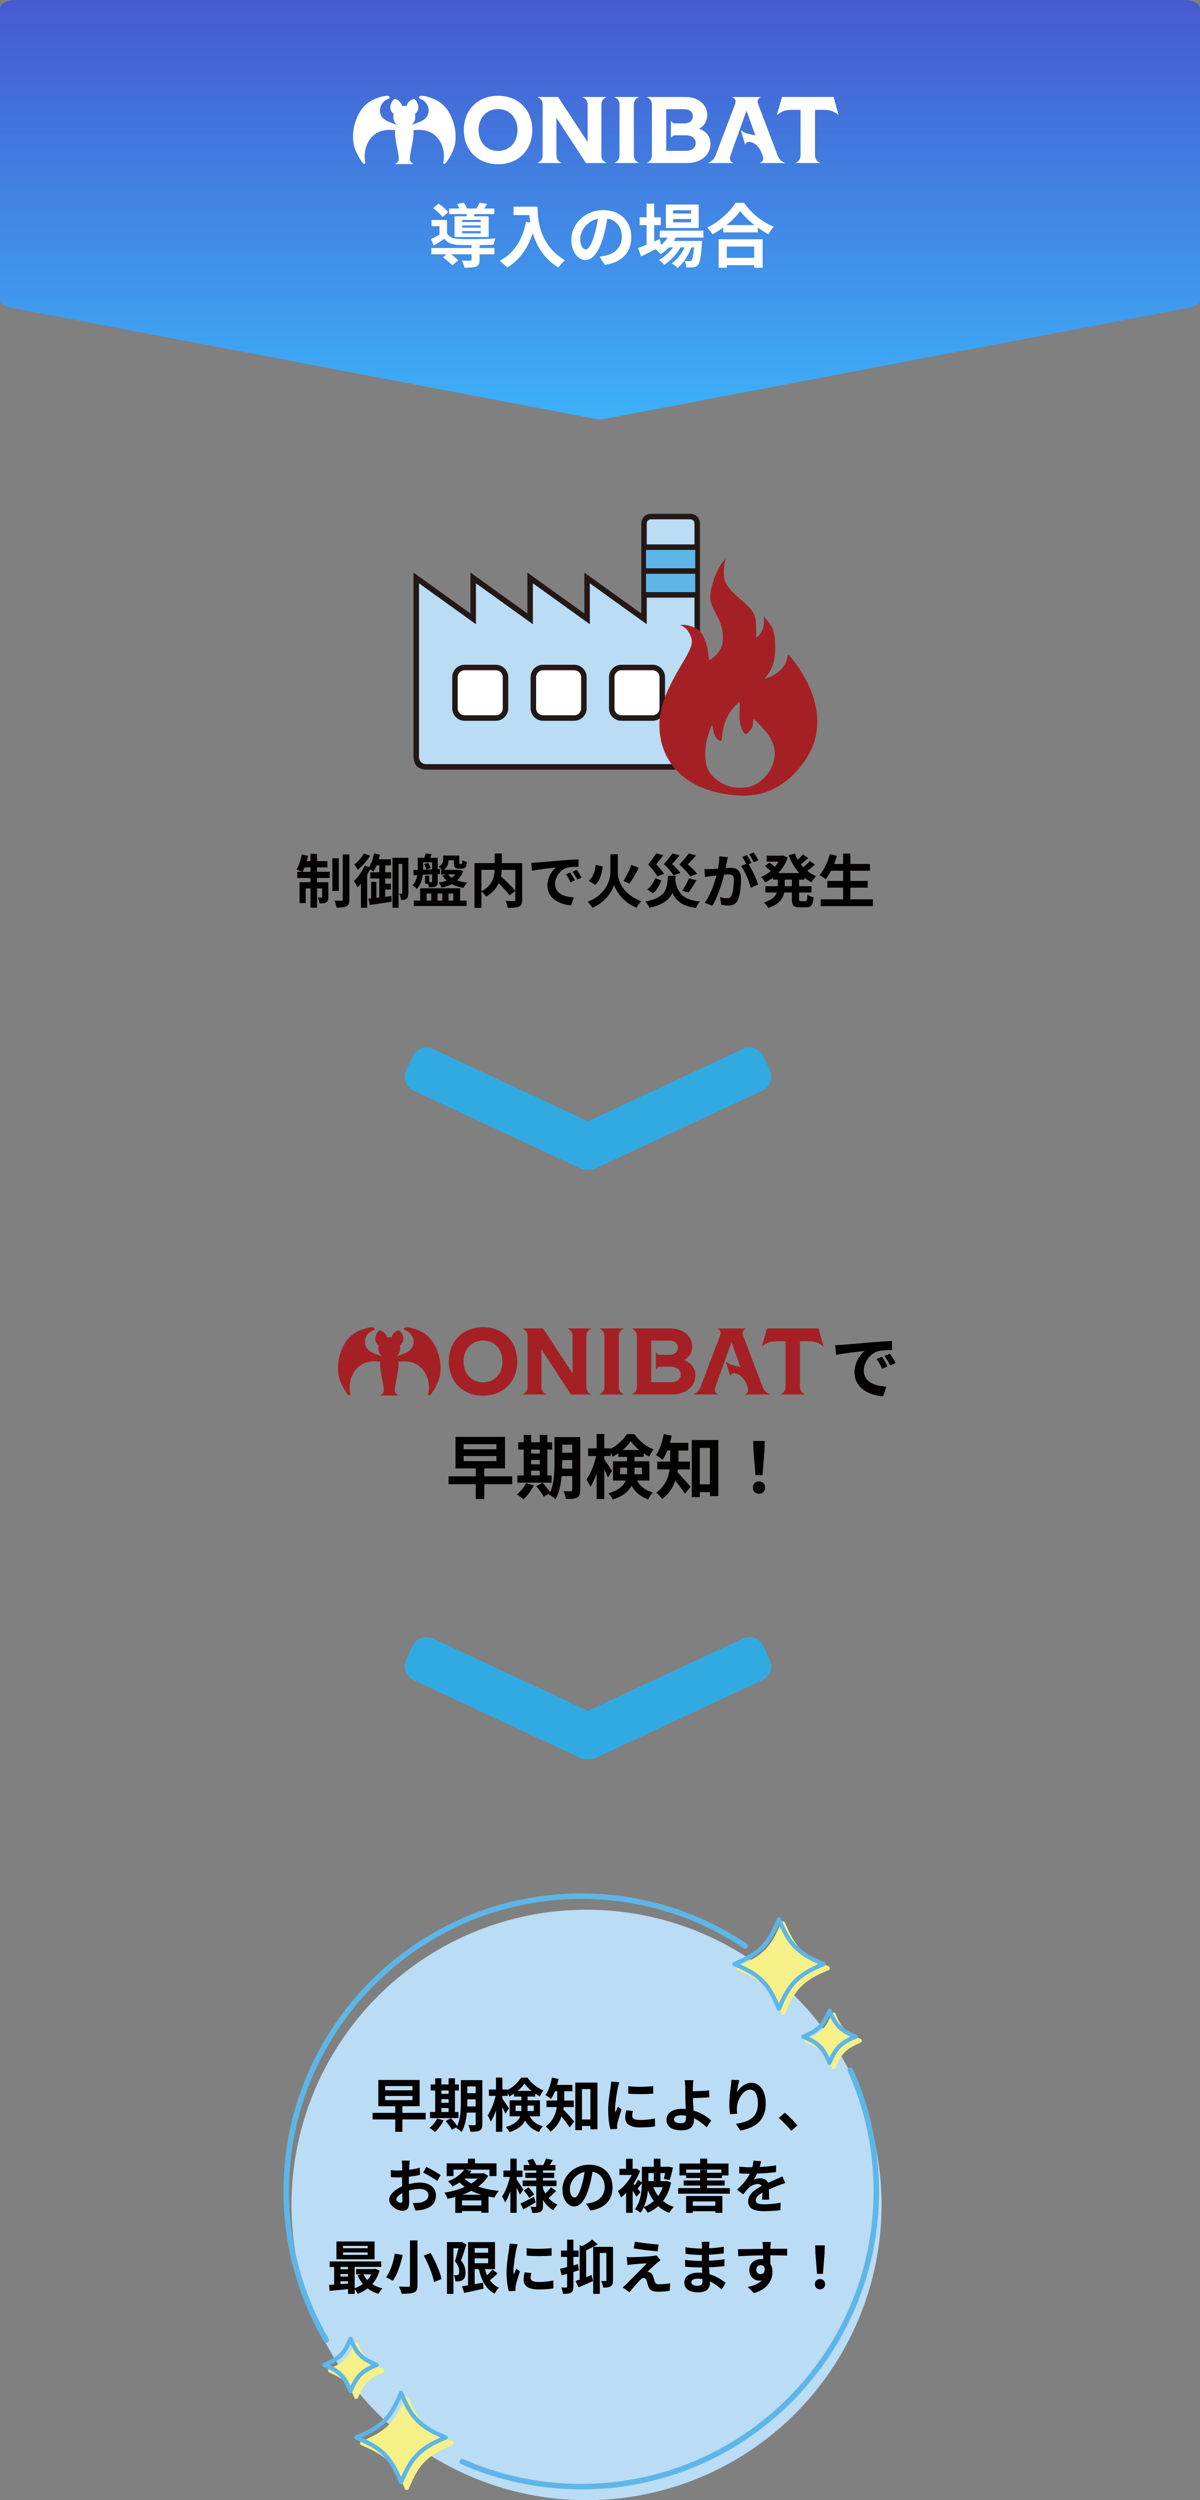 <?xml version="1.0" encoding="UTF-8"?> <svg xmlns="http://www.w3.org/2000/svg" xmlns:xlink="http://www.w3.org/1999/xlink" id="_レイヤー_2" width="620" height="1290.94" viewBox="0 0 620 1290.94"><rect x="0" y="0" width="620" height="1290.94" fill="#808080" stroke="none"/><defs><style>.cls-1{fill:#fff;}.cls-2{fill:#5db6e7;}.cls-3{fill:url(#_名称未設定グラデーション_10);}.cls-4{fill:#a52024;}.cls-5{fill:#f5f088;}.cls-6{fill:#040000;}.cls-7{fill:#31aae2;}.cls-8{fill:#badcf4;}.cls-9{fill:#231815;}</style><linearGradient id="_名称未設定グラデーション_10" x1="-1594.14" y1="-1735.86" x2="-1377.67" y2="-1735.86" gradientTransform="translate(-1425.86 1594.14) rotate(90)" gradientUnits="userSpaceOnUse"><stop offset="0" stop-color="#455acf"></stop><stop offset="1" stop-color="#3db1f9"></stop></linearGradient></defs><g id="_問題解決02_sp"><g id="_アウトライン後"><g><circle class="cls-8" cx="303.03" cy="1138.5" r="152.44"></circle><path class="cls-2" d="M300.32,1285.35c-21.58,0-42.45-4.38-62.04-13.02-.72-.32-1.04-1.15-.72-1.87s1.15-1.04,1.87-.72c19.22,8.48,39.71,12.78,60.89,12.78,83.27,0,151.02-67.75,151.02-151.02,0-21.6-4.46-42.46-13.27-61.99-.32-.71,0-1.55,.71-1.87,.71-.32,1.55,0,1.87,.71,8.97,19.9,13.52,41.15,13.52,63.16,0,84.84-69.02,153.86-153.86,153.86Z"></path><path class="cls-2" d="M168.56,1209.63c-.49,0-.96-.25-1.23-.7-13.65-23.4-20.87-50.18-20.87-77.42,0-84.84,69.02-153.86,153.86-153.86,30.63,0,60.21,8.97,85.55,25.95,.65,.44,.82,1.32,.39,1.97s-1.32,.82-1.97,.39c-24.87-16.67-53.9-25.48-83.97-25.48-83.27,0-151.02,67.75-151.02,151.02,0,26.75,7.08,53.03,20.49,76,.39,.68,.17,1.54-.51,1.94-.22,.13-.47,.19-.71,.19Z"></path><g><path class="cls-6" d="M219.93,1094.33h-12.03v6.39h-3.69v-6.39h-11.7v-3.39h11.7v-3.42h-8.73v-13.56h21.33v13.56h-8.91v3.42h12.03v3.39Zm-20.94-15.03h14.13v-2.19h-14.13v2.19Zm0,5.07h14.13v-2.16h-14.13v2.16Z"></path><path class="cls-6" d="M229.2,1094.84c-1.05,2.19-2.82,4.53-4.44,6-.66-.63-2.04-1.65-2.85-2.13,1.56-1.17,3.12-3.06,3.96-4.86l3.33,.99Zm7.68-1.2h-14.73v-3.12h2.7v-11.13h-2.34v-3.12h2.34v-3.18h3.21v3.18h3.72v-3.18h3.27v3.18h2.04v3.12h-2.04v11.13h1.83v3.12Zm-8.82-14.25v1.74h3.72v-1.74h-3.72Zm0,6.36h3.72v-1.89h-3.72v1.89Zm0,4.77h3.72v-2.04h-3.72v2.04Zm21.15,6.27c0,1.77-.33,2.7-1.38,3.27s-2.58,.66-4.8,.63c-.12-.93-.57-2.49-1.02-3.39,1.29,.09,2.73,.06,3.15,.06,.45,0,.6-.15,.6-.63v-5.91h-4.56c-.33,3.54-1.08,7.29-2.7,9.99-.57-.63-2.04-1.71-2.82-2.01,.09-.18,.21-.33,.3-.51l-2.49,1.41c-.6-1.17-2.04-3.15-3.21-4.53l2.7-1.47c1.08,1.2,2.49,2.85,3.24,4.08,1.74-3.75,1.89-8.82,1.89-12.72v-11.01h11.1v22.74Zm-3.45-9.15v-3.69h-4.32v1.11c0,.78,0,1.65-.03,2.58h4.35Zm-4.32-10.35v3.51h4.32v-3.51h-4.32Z"></path><path class="cls-6" d="M273.66,1092.74c1.74,3.12,3.99,4.26,6.87,5.16-.81,.75-1.65,1.92-2.04,2.97-2.97-1.14-5.34-2.67-7.17-5.91-1.26,2.4-3.66,4.53-8.07,5.94-.33-.72-1.35-2.07-1.89-2.64,4.59-1.44,6.6-3.39,7.44-5.52h-5.49v-8.28h6.06v-1.92h-3.75v-1.53c-.81,.57-1.62,1.05-2.46,1.47-.21-.51-.51-1.14-.87-1.74v1.44h-2.73v1.44c.81,1.05,2.91,4.26,3.36,5.01l-1.8,2.76c-.33-.87-.93-2.16-1.56-3.42v12.75h-3.3v-11.04c-.78,2.25-1.71,4.32-2.73,5.76-.33-.96-1.08-2.34-1.62-3.18,1.74-2.37,3.36-6.51,4.14-10.08h-3.45v-3.3h3.66v-6.15h3.3v6.15h2.73v.21c2.91-1.47,5.52-4.02,6.96-6.33h3.24c2.07,2.88,5.13,5.4,8.25,6.57-.66,.84-1.35,2.16-1.83,3.12-.78-.39-1.59-.87-2.37-1.38v1.47h-3.96v1.92h6.39v8.28h-5.31Zm-4.32-2.73c.03-.33,.03-.69,.03-1.02v-1.8h-2.97v2.82h2.94Zm5.25-10.41c-1.44-1.17-2.73-2.52-3.63-3.78-.84,1.26-2.07,2.58-3.48,3.78h7.11Zm-2.01,7.59v1.89c0,.3,0,.63-.03,.93h3.21v-2.82h-3.18Z"></path><path class="cls-6" d="M291.27,1087.94c-.06,.42-.12,.84-.21,1.23,1.56,1.53,4.8,5.28,5.64,6.27l-2.4,3c-.99-1.56-2.7-3.81-4.17-5.64-1.02,2.94-2.79,5.76-5.67,7.86-.48-.75-1.8-2.16-2.55-2.7,3.9-2.79,5.28-6.54,5.76-10.02h-5.31v-3.36h5.55v-4.77h-1.2c-.6,1.53-1.29,2.91-2.04,4.02-.66-.6-2.07-1.62-2.88-2.07,1.62-2.16,2.76-5.61,3.36-9.03l3.42,.69c-.21,1.05-.45,2.07-.75,3.09h7.92v3.3h-4.23v4.77h4.92v3.36h-5.16Zm17.4-12.63v24.12h-3.63v-1.71h-4.35v2.16h-3.45v-24.57h11.43Zm-3.63,19.05v-15.69h-4.35v15.69h4.35Z"></path><path class="cls-6" d="M319.23,1077.83c-.39,2.01-1.44,8.01-1.44,11.01,0,.57,.03,1.35,.12,1.95,.45-1.02,.93-2.07,1.35-3.06l1.86,1.47c-.84,2.49-1.83,5.76-2.16,7.35-.09,.45-.15,1.11-.15,1.41,0,.33,.03,.81,.06,1.23l-3.48,.24c-.6-2.07-1.17-5.73-1.17-9.81,0-4.5,.93-9.57,1.26-11.88,.09-.84,.27-1.98,.3-2.94l4.2,.36c-.24,.63-.63,2.13-.75,2.67Zm7.41,14.67c0,1.32,1.14,2.13,4.2,2.13,2.67,0,4.89-.24,7.53-.78l.06,4.05c-1.95,.36-4.35,.57-7.74,.57-5.16,0-7.65-1.83-7.65-4.92,0-1.17,.18-2.37,.51-3.9l3.45,.33c-.24,.99-.36,1.71-.36,2.52Zm10.86-15.36v3.87c-3.69,.33-9.12,.36-12.9,0v-3.84c3.69,.51,9.66,.36,12.9-.03Z"></path><path class="cls-6" d="M357.99,1077.59c-.03,.69-.03,1.41-.03,2.19,2.4-.03,5.91-.15,8.4-.45l.12,3.57c-2.52,.21-6.06,.36-8.49,.42,.06,1.8,.18,4.2,.33,6.42,3.81,1.11,7.05,3.21,9.12,5.13l-2.31,3.57c-1.71-1.71-3.96-3.48-6.63-4.71,.03,.39,.03,.75,.03,1.05,0,2.67-1.35,5.19-6.39,5.19-4.29,0-7.8-1.41-7.8-5.49,0-3.12,2.67-5.61,8.19-5.61,.6,0,1.2,.03,1.77,.09-.09-2.34-.21-4.89-.21-6.48,0-1.83,0-3.6-.03-4.89-.06-1.47-.15-2.76-.33-3.51h4.53c-.15,.87-.24,2.34-.27,3.51Zm-6.15,18.72c1.92,0,2.61-.84,2.61-2.85,0-.27,0-.63-.03-1.05-.78-.12-1.62-.21-2.46-.21-2.34,0-3.75,.81-3.75,2.1,0,1.47,1.53,2.01,3.63,2.01Z"></path><path class="cls-6" d="M380.79,1080.29c1.44-2.34,4.05-4.86,7.44-4.86,4.17,0,7.41,4.08,7.41,10.68,0,8.49-5.19,12.54-13.14,13.98l-2.28-3.48c6.66-1.02,11.37-3.21,11.37-10.47,0-4.62-1.56-7.2-4.08-7.2-3.54,0-6.63,5.31-6.78,9.27-.06,.81-.03,1.77,.15,3.18l-3.69,.24c-.18-1.17-.39-3-.39-5.01,0-2.79,.42-6.51,.84-9.6,.15-1.14,.24-2.34,.24-3.15l4.11,.18c-.42,1.47-1.02,4.56-1.2,6.24Z"></path><path class="cls-6" d="M402.36,1093.58l3.12-2.7c2.13,1.74,5.04,4.71,6.54,6.57l-3.21,2.76c-1.83-2.25-4.38-4.83-6.45-6.63Z"></path><path class="cls-6" d="M211.47,1118.22c-.03,.66-.06,1.38-.09,2.13,1.98-.24,3.96-.63,5.52-1.08l.09,3.72c-1.71,.39-3.78,.69-5.73,.93-.03,.9-.03,1.83-.03,2.7v1.11c2.04-.51,4.11-.78,5.76-.78,4.62,0,8.25,2.4,8.25,6.54,0,3.54-1.86,6.21-6.63,7.41-1.38,.3-2.7,.39-3.93,.48l-1.38-3.87c1.35,0,2.64-.03,3.69-.21,2.43-.45,4.35-1.65,4.35-3.84,0-2.04-1.8-3.24-4.41-3.24-1.86,0-3.81,.3-5.64,.84,.06,2.37,.12,4.71,.12,5.73,0,3.72-1.32,4.71-3.3,4.71-2.91,0-7.02-2.52-7.02-5.7,0-2.61,3-5.34,6.69-6.93-.03-.72-.03-1.44-.03-2.13v-2.52c-.57,.03-1.11,.06-1.59,.06-2.01,0-3.18-.03-4.2-.15l-.06-3.63c1.77,.21,3.06,.24,4.14,.24,.54,0,1.14-.03,1.74-.06,.03-1.05,.03-1.92,.03-2.43,0-.63-.12-2.1-.21-2.64h4.14c-.09,.54-.21,1.83-.27,2.61Zm-4.5,19.17c.54,0,.96-.24,.96-1.26,0-.75-.03-2.13-.09-3.75-1.83,.99-3.06,2.22-3.06,3.27,0,.93,1.41,1.74,2.19,1.74Zm20.7-14.31l-1.8,3.06c-1.44-1.23-5.37-3.48-7.23-4.38l1.65-2.91c2.31,1.11,5.79,3.09,7.38,4.23Z"></path><path class="cls-6" d="M252.24,1123.47c-1.29,2.16-3.06,3.96-5.16,5.52,3.12,1.11,6.75,1.86,10.62,2.25-.75,.84-1.77,2.43-2.25,3.45-1.05-.15-2.07-.33-3.06-.51v8.34h-3.69v-.87h-9.99v.93h-3.48v-8.19c-1.32,.36-2.64,.66-3.99,.93-.3-.96-1.05-2.43-1.65-3.18,3.66-.57,7.35-1.56,10.53-2.97-.96-.69-1.86-1.44-2.7-2.25-1.11,.72-2.31,1.38-3.66,2.01-.48-.84-1.59-2.1-2.37-2.64,4.17-1.59,6.93-3.81,8.43-6.03h-5.52v3.33h-3.51v-6.57h10.95v-2.43h3.66v2.43h11.13v6.57h-3.66v-3.33h-12.54l3.33,.66c-.3,.42-.63,.84-.96,1.26h6.54l.6-.15,2.4,1.44Zm-3.54,15.24v-2.55h-9.99v2.55h9.99Zm-.06-5.49c-1.83-.54-3.54-1.23-5.13-2.01-1.44,.75-3,1.44-4.62,2.01h9.75Zm-8.64-8.25c.99,.9,2.16,1.74,3.51,2.46,1.26-.78,2.4-1.65,3.3-2.58h-6.66l-.15,.12Z"></path><path class="cls-6" d="M268.59,1133.13c-.36-.87-.99-2.22-1.65-3.51v12.93h-3.24v-11.22c-.78,2.31-1.71,4.41-2.73,5.91-.33-.99-1.05-2.34-1.56-3.15,1.68-2.34,3.27-6.51,4.02-10.05h-3.33v-3.3h3.6v-6.18h3.24v6.18h3v3.3h-3v1.32c.81,1.11,2.97,4.41,3.48,5.22l-1.83,2.55Zm8.19,4.05c-2.1,1.23-4.44,2.55-6.36,3.6l-1.53-3c1.77-.81,4.41-2.16,6.96-3.48l.93,2.88Zm10.59-5.94c-1.26,1.32-2.79,2.73-3.96,3.69,1.29,1.47,2.85,2.64,4.68,3.39-.75,.66-1.74,1.98-2.25,2.88-2.19-1.2-3.96-3.03-5.31-5.28v3.12c0,1.62-.3,2.46-1.26,3-.99,.51-2.4,.6-4.26,.6-.12-.93-.51-2.31-.96-3.18,1.02,.06,2.19,.06,2.55,.06s.48-.15,.48-.51v-10.23h-7.05v-2.91h7.05v-1.32h-5.67v-2.67h5.67v-1.2h-6.48v-2.79h3.06c-.3-.78-.75-1.62-1.17-2.34l2.82-.96c.69,1.05,1.41,2.4,1.71,3.3h3.72c.45-1.02,1.05-2.4,1.35-3.36l3.54,.81c-.54,.9-1.08,1.8-1.56,2.55h2.91v2.79h-6.45v1.2h5.82v2.67h-5.82v1.32h6.99v2.91h-6.99v1.17c.33,.93,.75,1.8,1.23,2.64,1.05-.99,2.22-2.25,2.91-3.24l2.7,1.89Zm-14.34-1.8c1.11,1.08,2.37,2.61,2.97,3.63l-2.55,1.8c-.54-1.05-1.77-2.67-2.85-3.84l2.43-1.59Z"></path><path class="cls-6" d="M305.04,1141.38l-2.25-3.57c1.14-.12,1.98-.3,2.79-.48,3.84-.9,6.84-3.66,6.84-8.04,0-4.14-2.25-7.23-6.3-7.92-.42,2.55-.93,5.31-1.8,8.13-1.8,6.06-4.38,9.78-7.65,9.78s-6.09-3.66-6.09-8.73c0-6.93,6-12.84,13.77-12.84s12.12,5.16,12.12,11.7-3.87,10.8-11.43,11.97Zm-8.25-6.72c1.26,0,2.43-1.89,3.66-5.94,.69-2.22,1.26-4.77,1.59-7.26-4.95,1.02-7.62,5.4-7.62,8.7,0,3.03,1.2,4.5,2.37,4.5Z"></path><path class="cls-6" d="M346.74,1126.86c-.81,3.93-2.25,7.08-4.17,9.6,1.56,1.32,3.42,2.34,5.58,3.03-.81,.72-1.86,2.13-2.37,3.09-2.19-.84-4.08-2.01-5.67-3.48-1.59,1.44-3.45,2.55-5.49,3.45-.45-.87-1.29-2.16-2.04-2.88-.45,1.02-1.02,1.98-1.68,2.85-.6-.57-2.07-1.47-2.88-1.8,2.97-3.84,3.54-9.24,3.63-13.47-.78,.99-1.56,1.98-2.25,2.79,.66,.81,1.23,1.53,1.5,1.86l-2.04,2.37c-.45-.84-1.2-1.98-1.98-3.12v11.4h-3.39v-10.29c-.87,.9-1.77,1.71-2.67,2.37-.27-.93-1.08-2.64-1.59-3.3,2.76-1.8,5.49-5.01,7.23-8.31h-6.42v-3.18h3.42v-5.19h3.39v5.19h1.38l.6-.15,1.86,1.26c-.84,2.28-2.01,4.53-3.36,6.57l.66,.78c.63-.93,1.29-2.01,1.71-2.82l1.95,1.41v-8.1h6.15v-4.17h3.45v4.17h3.36l.54-.09,2.55,.48c-.48,2.25-1.11,4.8-1.68,6.45l-3.03-.6c.21-.81,.45-1.89,.69-3h-2.43v4.17h2.55l.6-.12,2.34,.78Zm-8.97,9.6c-1.2-1.62-2.19-3.51-3-5.58-.3,2.91-.93,6-2.13,8.7,1.89-.72,3.63-1.77,5.13-3.12Zm-2.76-14.43v4.17h2.79v-4.17h-2.79Zm2.52,7.29c.66,1.65,1.5,3.21,2.55,4.56,.96-1.35,1.77-2.88,2.37-4.56h-4.92Z"></path><path class="cls-6" d="M377.07,1129.8v2.88h-26.7v-2.88h11.4v-1.32h-8.52v-2.64h8.52v-1.23h-7.26v-1.35h-3.45v-6.15h10.68v-2.55h3.66v2.55h10.98v6.15h-3.39v1.35h-7.65v1.23h9.06v2.64h-9.06v1.32h11.73Zm-22.59,4.08h18.75v8.67h-3.63v-.81h-11.67v.84h-3.45v-8.7Zm7.29-11.97v-1.56h3.57v1.56h7.38v-1.68h-18.18v1.68h7.23Zm-3.84,14.76v2.28h11.67v-2.28h-11.67Z"></path><path class="cls-6" d="M392.49,1118.91c2.85-.15,5.85-.42,8.49-.87l-.03,3.48c-2.85,.42-6.54,.66-9.78,.75-.51,1.11-1.11,2.19-1.71,3.06,.78-.36,2.4-.6,3.39-.6,1.83,0,3.33,.78,3.99,2.31,1.56-.72,2.82-1.23,4.05-1.77,1.17-.51,2.22-.99,3.33-1.56l1.5,3.48c-.96,.27-2.55,.87-3.57,1.26-1.35,.54-3.06,1.2-4.89,2.04,.03,1.68,.09,3.9,.12,5.28h-3.6c.09-.9,.12-2.34,.15-3.66-2.25,1.29-3.45,2.46-3.45,3.96,0,1.65,1.41,2.1,4.35,2.1,2.55,0,5.88-.33,8.52-.84l-.12,3.87c-1.98,.27-5.67,.51-8.49,.51-4.71,0-8.19-1.14-8.19-5.01s3.6-6.24,7.02-8.01c-.45-.75-1.26-1.02-2.1-1.02-1.68,0-3.54,.96-4.68,2.07-.9,.9-1.77,1.98-2.79,3.3l-3.21-2.4c3.15-2.91,5.28-5.58,6.63-8.28h-.39c-1.23,0-3.42-.06-5.07-.18v-3.51c1.53,.24,3.75,.36,5.28,.36h1.44c.33-1.2,.54-2.37,.6-3.45l3.96,.33c-.15,.75-.36,1.74-.75,3Z"></path><path class="cls-6" d="M196.11,1172.32c-.81,2.82-2.1,5.16-3.78,7.05,1.5,.99,3.3,1.74,5.28,2.22-.69,.66-1.62,1.95-2.1,2.79-2.13-.63-3.99-1.56-5.58-2.79-1.53,1.17-3.24,2.1-5.1,2.79-.33-.69-.99-1.68-1.59-2.4v2.43h-3.42v-2.43c-3.45,.33-6.87,.63-9.51,.87l-.27-3.06c.78-.06,1.68-.09,2.61-.18v-9.12h-2.34v-2.82h26.67v2.82h-13.74v10.98c1.53-.51,3-1.23,4.26-2.16-1.08-1.29-2.01-2.79-2.73-4.44l1.98-.54h-2.76v-2.73h9.33l.6-.12,2.19,.84Zm-2.58-5.76h-19.71v-9.21h19.71v9.21Zm-17.61,3.93v1.2h3.9v-1.2h-3.9Zm0,4.95h3.9v-1.26h-3.9v1.26Zm0,3.93c1.26-.09,2.58-.18,3.9-.3v-1.17h-3.9v1.47Zm14.04-19.74h-12.72v1.23h12.72v-1.23Zm0,3.39h-12.72v1.26h12.72v-1.26Zm-2.19,11.31c.51,1.08,1.2,2.07,2.01,2.94,.81-.87,1.5-1.86,2.04-2.94h-4.05Z"></path><path class="cls-6" d="M208.05,1164.33c-1.02,4.47-2.64,10.05-5.13,13.35-.9-.6-2.55-1.44-3.48-1.86,2.4-3.03,3.9-8.28,4.53-12.18l4.08,.69Zm7.65-7.53v23.13c0,2.19-.51,3.18-1.83,3.75-1.41,.57-3.45,.69-6.36,.69-.21-1.05-.87-2.73-1.41-3.72,1.95,.09,4.17,.09,4.83,.06,.66,0,.9-.21,.9-.78v-23.13h3.87Zm6.78,6.51c2.43,4.26,4.89,9.69,5.64,13.44l-3.9,1.53c-.6-3.63-2.88-9.27-5.25-13.65l3.51-1.32Z"></path><path class="cls-6" d="M240.96,1158.93c-.84,2.61-1.86,5.91-2.79,8.25,1.95,2.31,2.31,4.38,2.31,6.12,.03,1.98-.42,3.24-1.38,3.9-.48,.39-1.11,.57-1.77,.69-.6,.09-1.32,.06-2.07,.06-.03-.9-.3-2.28-.81-3.18,.57,.03,1.02,.03,1.41,.03,.33,0,.6-.09,.87-.27,.36-.27,.54-.84,.54-1.68,0-1.41-.45-3.27-2.22-5.28,.63-1.92,1.32-4.62,1.86-6.72h-2.64v23.55h-3.33v-26.73h7.08l.51-.15,2.43,1.41Zm16.2,14.91c-1.29,1.23-2.76,2.52-4.05,3.51,1.2,1.71,2.76,3.06,4.71,3.93-.78,.72-1.83,2.07-2.31,3.03-4.41-2.34-6.75-6.81-8.1-12.66h-2.16v7.74c1.41-.24,2.88-.51,4.32-.78l.27,3.12c-3.45,.81-7.14,1.56-9.96,2.19l-1.17-3.45c.9-.12,1.95-.3,3.12-.48v-22.29h13.92v13.95h-5.22c.3,1.11,.69,2.19,1.14,3.18,.99-.96,2.01-2.04,2.7-2.97l2.79,1.98Zm-11.91-13.05v2.37h6.96v-2.37h-6.96Zm0,7.8h6.96v-2.52h-6.96v2.52Z"></path><path class="cls-6" d="M266.73,1161.48c-.39,2.01-1.44,8.01-1.44,11.01,0,.57,.03,1.35,.12,1.95,.45-1.02,.93-2.07,1.35-3.06l1.86,1.47c-.84,2.49-1.83,5.76-2.16,7.35-.09,.45-.15,1.11-.15,1.41,0,.33,.03,.81,.06,1.23l-3.48,.24c-.6-2.07-1.17-5.73-1.17-9.81,0-4.5,.93-9.57,1.26-11.88,.09-.84,.27-1.98,.3-2.94l4.2,.36c-.24,.63-.63,2.13-.75,2.67Zm7.41,14.67c0,1.32,1.14,2.13,4.2,2.13,2.67,0,4.89-.24,7.53-.78l.06,4.05c-1.95,.36-4.35,.57-7.74,.57-5.16,0-7.65-1.83-7.65-4.92,0-1.17,.18-2.37,.51-3.9l3.45,.33c-.24,.99-.36,1.71-.36,2.52Zm10.86-15.36v3.87c-3.69,.33-9.12,.36-12.9,0v-3.84c3.69,.51,9.66,.36,12.9-.03Z"></path><path class="cls-6" d="M299.07,1172.25c-.93,.27-1.86,.57-2.82,.84v7.53c0,1.65-.27,2.55-1.17,3.12-.93,.57-2.19,.69-4.17,.66-.09-.87-.48-2.34-.9-3.3,1.08,.06,2.13,.06,2.49,.03,.36,0,.51-.12,.51-.51v-6.57c-.99,.3-1.95,.57-2.85,.81l-.78-3.42c1.02-.21,2.28-.54,3.63-.87v-5.25h-3.15v-3.27h3.15v-5.64h3.24v5.64h2.7v3.27h-2.7v4.38c.78-.21,1.56-.45,2.34-.66l.48,3.21Zm17.64,5.13c0,1.53-.24,2.55-1.2,3.12-.96,.6-2.13,.69-3.84,.69-.15-.99-.63-2.52-1.14-3.45,.99,.06,1.98,.06,2.31,.03,.33,0,.45-.12,.45-.48v-14.01h-3.39v21.12h-3.42v-24.27c-1.2,.63-2.46,1.26-3.63,1.8v13.83c.93-.36,1.86-.72,2.79-1.11l.78,3.12c-2.52,1.17-5.25,2.34-7.5,3.24l-1.56-3.21c.63-.21,1.35-.45,2.13-.75v-17.73l1.47,.36c1.83-.99,3.78-2.28,4.98-3.33l2.88,2.49c-.75,.42-1.53,.87-2.34,1.29h10.23v17.25Z"></path><path class="cls-6" d="M339.36,1168.53c-1.38,1.17-4.17,3.75-4.89,4.53,.27-.03,.81,.09,1.14,.21,.87,.27,1.41,.93,1.8,2.04,.27,.81,.6,1.95,.87,2.73,.27,.93,.93,1.41,2.1,1.41,2.31,0,4.38-.24,5.88-.54l-.24,3.93c-1.23,.24-4.32,.45-5.88,.45-2.85,0-4.38-.63-5.13-2.58-.3-.9-.66-2.31-.87-3.06-.33-1.05-.99-1.44-1.59-1.44-.63,0-1.26,.48-1.98,1.2-1.02,1.05-3.27,3.51-5.34,6.15l-3.54-2.49c.54-.45,1.26-1.08,2.07-1.86,1.53-1.56,7.68-7.68,10.41-10.56-2.1,.06-5.7,.39-7.41,.54-1.05,.09-1.95,.24-2.58,.33l-.36-4.14c.69,.06,1.77,.12,2.88,.09,1.41,0,8.22-.3,10.71-.63,.57-.06,1.38-.21,1.71-.33l2.19,2.49c-.78,.54-1.41,1.08-1.95,1.53Zm.9-9.6l-.48,3.51c-3.15-.24-8.76-.9-12.33-1.5l.57-3.48c3.36,.63,9.12,1.26,12.24,1.47Z"></path><path class="cls-6" d="M366.39,1159.65c-.03,.3-.03,.75-.03,1.23,2.46-.12,4.95-.36,7.59-.81l-.03,3.45c-1.98,.24-4.71,.51-7.62,.66v3.09c3.03-.15,5.58-.39,8.01-.72l-.03,3.54c-2.7,.3-5.04,.51-7.92,.6,.06,1.14,.12,2.37,.21,3.57,3.78,1.08,6.66,3.09,8.4,4.53l-2.16,3.36c-1.62-1.5-3.66-3.09-6.06-4.17,.03,.42,.03,.78,.03,1.11,0,2.55-1.95,4.53-5.91,4.53-4.8,0-7.32-1.83-7.32-5.01s2.79-5.16,7.41-5.16c.63,0,1.26,.03,1.86,.09-.06-.93-.09-1.89-.12-2.79h-1.56c-1.74,0-5.16-.15-7.14-.39l-.03-3.54c1.95,.36,5.64,.57,7.23,.57h1.44c0-.99,0-2.07,.03-3.09h-1.11c-1.89,0-5.37-.27-7.35-.54l-.09-3.42c2.16,.36,5.58,.66,7.41,.66h1.17v-1.41c0-.57-.06-1.5-.18-2.07h4.05c-.09,.6-.15,1.35-.18,2.13Zm-6.06,20.58c1.59,0,2.64-.45,2.64-2.19,0-.33,0-.75-.03-1.29-.81-.12-1.62-.21-2.46-.21-2.13,0-3.3,.84-3.3,1.86,0,1.14,1.08,1.83,3.15,1.83Z"></path><path class="cls-6" d="M398.04,1160.2c0,.24,0,.57-.03,.93,3.03,0,7.14-.06,8.7-.03l-.03,3.54c-1.8-.09-4.59-.15-8.67-.15,0,1.53,.03,3.18,.03,4.5,.72,1.14,1.08,2.55,1.08,4.11,0,3.9-2.28,8.88-9.6,10.92l-3.21-3.18c3.03-.63,5.67-1.62,7.32-3.42-.42,.09-.87,.15-1.35,.15-2.31,0-5.16-1.86-5.16-5.52,0-3.39,2.73-5.61,6-5.61,.42,0,.81,.03,1.2,.09,0-.66,0-1.35-.03-2.01-4.53,.06-9.21,.24-12.9,.45l-.09-3.63c3.42,0,8.88-.12,12.96-.18-.03-.39-.03-.69-.06-.93-.09-1.23-.21-2.25-.3-2.61h4.35c-.06,.48-.18,2.1-.21,2.58Zm-5.01,14.04c1.26,0,2.37-.96,1.95-3.6-.42-.69-1.14-1.05-1.95-1.05-1.17,0-2.31,.81-2.31,2.4,0,1.38,1.11,2.25,2.31,2.25Z"></path><path class="cls-6" d="M421.02,1179.42c0-1.59,1.14-2.67,2.64-2.67s2.64,1.08,2.64,2.67-1.14,2.64-2.64,2.64-2.64-1.08-2.64-2.64Zm.3-15.6l-.15-4.47h4.98l-.15,4.47-.81,10.26h-3.06l-.81-10.26Z"></path></g><g><path class="cls-5" d="M428.75,1016.24c0-.44-.27-.84-.68-1.01-12.92-5.35-17.13-9.55-22.48-22.48-.17-.41-.57-.68-1.01-.68s-.84,.27-1.01,.68c-5.35,12.92-9.55,17.13-22.48,22.48-.41,.17-.68,.57-.68,1.01s.27,.84,.68,1.01c12.92,5.35,17.13,9.55,22.48,22.48,.17,.41,.57,.68,1.01,.68s.84-.27,1.01-.68c5.35-12.92,9.55-17.13,22.48-22.48,.41-.17,.68-.57,.68-1.01Z"></path><path class="cls-5" d="M444.61,1052.72c-7.42-3.07-9.83-5.48-12.9-12.9-.17-.41-.57-.68-1.01-.68s-.84,.27-1.01,.68c-3.07,7.42-5.48,9.83-12.9,12.9-.41,.17-.68,.57-.68,1.01s.27,.84,.68,1.01c7.42,3.07,9.83,5.48,12.9,12.9,.17,.41,.57,.68,1.01,.68s.84-.27,1.01-.68c3.07-7.42,5.48-9.83,12.9-12.9,.41-.17,.68-.57,.68-1.01s-.27-.84-.68-1.01Z"></path></g><g><path class="cls-2" d="M426.62,1014.12c0-.44-.27-.84-.68-1.01-12.92-5.35-17.13-9.55-22.48-22.48-.17-.41-.57-.68-1.01-.68s-.84,.27-1.01,.68c-5.35,12.92-9.55,17.13-22.48,22.48-.41,.17-.68,.57-.68,1.01s.27,.84,.68,1.01c12.92,5.35,17.13,9.55,22.48,22.48,.17,.41,.57,.68,1.01,.68s.84-.27,1.01-.68c5.35-12.92,9.55-17.13,22.48-22.48,.41-.17,.68-.57,.68-1.01Zm-24.16,20.29c-4.82-10.9-9.39-15.46-20.29-20.29,10.9-4.82,15.46-9.39,20.29-20.29,4.82,10.9,9.39,15.46,20.29,20.29-10.9,4.82-15.46,9.39-20.29,20.29Z"></path><path class="cls-2" d="M442.48,1050.6c-7.42-3.07-9.83-5.48-12.9-12.9-.17-.41-.57-.68-1.01-.68s-.84,.27-1.01,.68c-3.07,7.42-5.48,9.83-12.9,12.9-.41,.17-.68,.57-.68,1.01s.27,.84,.68,1.01c7.42,3.07,9.83,5.48,12.9,12.9,.17,.41,.57,.68,1.01,.68s.84-.27,1.01-.68c3.07-7.42,5.48-9.83,12.9-12.9,.41-.17,.68-.57,.68-1.01s-.27-.84-.68-1.01Zm-13.91,11.78c-2.59-5.55-5.21-8.17-10.76-10.76,5.55-2.59,8.17-5.21,10.76-10.76,2.59,5.55,5.21,8.17,10.76,10.76-5.55,2.59-8.17,5.21-10.76,10.76Z"></path></g><g><path class="cls-5" d="M186.01,1261.54c0,.44,.27,.84,.68,1.01,12.92,5.35,17.13,9.55,22.48,22.48,.17,.41,.57,.68,1.01,.68s.84-.27,1.01-.68c5.35-12.92,9.55-17.13,22.48-22.48,.41-.17,.68-.57,.68-1.01,0-.44-.27-.84-.68-1.01-12.92-5.35-17.13-9.55-22.48-22.48-.17-.41-.57-.68-1.01-.68s-.84,.27-1.01,.68c-5.35,12.92-9.55,17.13-22.48,22.48-.41,.17-.68,.57-.68,1.01Z"></path><path class="cls-5" d="M170.15,1225.06c7.42,3.07,9.83,5.48,12.9,12.9,.17,.41,.57,.68,1.01,.68s.84-.27,1.01-.68c3.07-7.42,5.48-9.83,12.9-12.9,.41-.17,.68-.57,.68-1.01,0-.44-.27-.84-.68-1.01-7.42-3.07-9.83-5.48-12.9-12.9-.17-.41-.57-.68-1.01-.68s-.84,.27-1.01,.68c-3.07,7.42-5.48,9.83-12.9,12.9-.41,.17-.68,.57-.68,1.01,0,.44,.27,.84,.68,1.01Z"></path></g><g><path class="cls-2" d="M183.05,1258.59c0,.44,.27,.84,.68,1.01,12.92,5.35,17.13,9.55,22.48,22.48,.17,.41,.57,.68,1.01,.68s.84-.27,1.01-.68c5.35-12.92,9.55-17.13,22.48-22.48,.41-.17,.68-.57,.68-1.01,0-.44-.27-.84-.68-1.01-12.92-5.35-17.13-9.55-22.48-22.48-.17-.41-.57-.68-1.01-.68s-.84,.27-1.01,.68c-5.35,12.92-9.55,17.13-22.48,22.48-.41,.17-.68,.57-.68,1.01Zm24.16-20.29c4.82,10.9,9.39,15.46,20.29,20.29-10.9,4.82-15.46,9.39-20.29,20.29-4.82-10.9-9.39-15.46-20.29-20.29,10.9-4.82,15.46-9.39,20.29-20.29Z"></path><path class="cls-2" d="M167.19,1222.11c7.42,3.07,9.83,5.48,12.9,12.9,.17,.41,.57,.68,1.01,.68s.84-.27,1.01-.68c3.07-7.42,5.48-9.83,12.9-12.9,.41-.17,.68-.57,.68-1.01,0-.44-.27-.84-.68-1.01-7.42-3.07-9.83-5.48-12.9-12.9-.17-.41-.57-.68-1.01-.68s-.84,.27-1.01,.68c-3.07,7.42-5.48,9.83-12.9,12.9-.41,.17-.68,.57-.68,1.01,0,.44,.27,.84,.68,1.01Zm13.91-11.78c2.59,5.55,5.21,8.17,10.76,10.76-5.55,2.59-8.17,5.21-10.76,10.76-2.59-5.55-5.21-8.17-10.76-10.76,5.55-2.59,8.17-5.21,10.76-10.76Z"></path></g></g><g><path class="cls-7" d="M295.37,575.05l14.28,6.66c3.96,1.85,5.67,6.55,3.82,10.5l-3.34,7.16c-.92,1.97-2.54,3.37-4.43,4.07"></path><path class="cls-7" d="M312.18,575.05l-14.28,6.66c-3.96,1.85-5.67,6.55-3.82,10.5l3.34,7.16c.92,1.97,2.54,3.37,4.43,4.07"></path><path class="cls-7" d="M301.85,603.44c1.91,.7,4.08,.68,6.07-.25l85.96-40.08c3.96-1.84,5.67-6.55,3.82-10.5l-3.34-7.16c-1.84-3.96-6.55-5.67-10.5-3.82l-71.67,33.42"></path><path class="cls-7" d="M295.37,575.05l-71.67-33.42c-3.96-1.84-8.66-.13-10.5,3.82l-3.34,7.16c-1.84,3.96-.13,8.66,3.82,10.5l85.96,40.08c1.99,.93,4.16,.95,6.07,.25"></path></g><g><g><path class="cls-6" d="M264.66,766.36h-14.43v7.67h-4.43v-7.67h-14.04v-4.07h14.04v-4.1h-10.47v-16.27h25.59v16.27h-10.69v4.1h14.43v4.07Zm-25.12-18.03h16.95v-2.63h-16.95v2.63Zm0,6.08h16.95v-2.59h-16.95v2.59Z"></path><path class="cls-6" d="M275.79,766.98c-1.26,2.63-3.38,5.44-5.33,7.2-.79-.76-2.45-1.98-3.42-2.56,1.87-1.4,3.74-3.67,4.75-5.83l4,1.19Zm9.21-1.44h-17.67v-3.74h3.24v-13.35h-2.81v-3.74h2.81v-3.82h3.85v3.82h4.46v-3.82h3.92v3.82h2.45v3.74h-2.45v13.35h2.2v3.74Zm-10.58-17.1v2.09h4.46v-2.09h-4.46Zm0,7.63h4.46v-2.27h-4.46v2.27Zm0,5.72h4.46v-2.45h-4.46v2.45Zm25.38,7.52c0,2.12-.4,3.24-1.66,3.92s-3.1,.79-5.76,.76c-.14-1.12-.68-2.99-1.22-4.07,1.55,.11,3.28,.07,3.78,.07,.54,0,.72-.18,.72-.76v-7.09h-5.47c-.4,4.25-1.3,8.75-3.24,11.99-.68-.76-2.45-2.05-3.38-2.41,.11-.22,.25-.4,.36-.61l-2.99,1.69c-.72-1.4-2.45-3.78-3.85-5.44l3.24-1.76c1.3,1.44,2.99,3.42,3.89,4.9,2.09-4.5,2.27-10.58,2.27-15.26v-13.21h13.32v27.28Zm-4.14-10.98v-4.43h-5.18v1.33c0,.94,0,1.98-.04,3.1h5.22Zm-5.18-12.42v4.21h5.18v-4.21h-5.18Z"></path><path class="cls-6" d="M329.14,764.46c2.09,3.74,4.79,5.11,8.24,6.19-.97,.9-1.98,2.3-2.45,3.56-3.56-1.37-6.41-3.2-8.6-7.09-1.51,2.88-4.39,5.44-9.68,7.13-.4-.86-1.62-2.48-2.27-3.17,5.51-1.73,7.92-4.07,8.93-6.62h-6.59v-9.93h7.27v-2.3h-4.5v-1.84c-.97,.68-1.94,1.26-2.95,1.76-.25-.61-.61-1.37-1.04-2.09v1.73h-3.28v1.73c.97,1.26,3.49,5.11,4.03,6.01l-2.16,3.31c-.4-1.04-1.12-2.59-1.87-4.1v15.3h-3.96v-13.25c-.94,2.7-2.05,5.18-3.28,6.91-.4-1.15-1.3-2.81-1.94-3.82,2.09-2.84,4.03-7.81,4.97-12.09h-4.14v-3.96h4.39v-7.38h3.96v7.38h3.28v.25c3.49-1.76,6.62-4.82,8.35-7.59h3.89c2.48,3.46,6.16,6.48,9.9,7.88-.79,1.01-1.62,2.59-2.2,3.74-.94-.47-1.91-1.04-2.84-1.66v1.76h-4.75v2.3h7.67v9.93h-6.37Zm-5.18-3.28c.04-.4,.04-.83,.04-1.22v-2.16h-3.56v3.38h3.53Zm6.3-12.49c-1.73-1.4-3.28-3.02-4.36-4.54-1.01,1.51-2.48,3.1-4.17,4.54h8.53Zm-2.41,9.11v2.27c0,.36,0,.76-.04,1.12h3.85v-3.38h-3.82Z"></path><path class="cls-6" d="M350.27,758.7c-.07,.5-.14,1.01-.25,1.48,1.87,1.84,5.76,6.33,6.77,7.52l-2.88,3.6c-1.19-1.87-3.24-4.57-5-6.77-1.22,3.53-3.35,6.91-6.8,9.43-.58-.9-2.16-2.59-3.06-3.24,4.68-3.35,6.34-7.85,6.91-12.02h-6.37v-4.03h6.66v-5.72h-1.44c-.72,1.84-1.55,3.49-2.45,4.82-.79-.72-2.48-1.94-3.46-2.48,1.94-2.59,3.31-6.73,4.03-10.83l4.1,.83c-.25,1.26-.54,2.48-.9,3.71h9.5v3.96h-5.08v5.72h5.9v4.03h-6.19Zm20.88-15.15v28.94h-4.36v-2.05h-5.22v2.59h-4.14v-29.48h13.71Zm-4.36,22.86v-18.83h-5.22v18.83h5.22Z"></path><path class="cls-6" d="M388.97,768.09c0-1.91,1.37-3.2,3.17-3.2s3.17,1.3,3.17,3.2-1.37,3.17-3.17,3.17-3.17-1.3-3.17-3.17Zm.36-18.72l-.18-5.36h5.98l-.18,5.36-.97,12.31h-3.67l-.97-12.31Z"></path></g><path class="cls-6" d="M435.06,694.5c3.01-.25,8.93-.79,15.49-1.33,3.69-.32,7.6-.54,10.15-.65l.04,4.59c-1.94,.04-5.02,.04-6.92,.5-4.34,1.15-7.6,5.77-7.6,10.04,0,5.92,5.52,8.03,11.62,8.36l-1.68,4.91c-7.53-.5-14.63-4.52-14.63-12.3,0-5.16,2.91-9.25,5.34-11.08-3.37,.36-10.69,1.15-14.84,2.04l-.47-4.91c1.43-.04,2.83-.11,3.51-.18Zm23.42,11.01l-2.72,1.22c-.9-1.97-1.65-3.37-2.8-4.98l2.65-1.11c.9,1.29,2.19,3.48,2.87,4.88Zm4.16-1.76l-2.69,1.29c-.97-1.94-1.79-3.26-2.94-4.84l2.62-1.22c.9,1.25,2.26,3.37,3.01,4.77Z"></path><g id="MONIBAT"><g id="_黒文字"><path class="cls-4" d="M231.89,702.97c0-10.47,7.31-17.68,17.68-17.68s17.68,7.21,17.68,17.68-7.31,17.68-17.68,17.68-17.68-7.21-17.68-17.68Zm27.72,0c0-6.33-4.14-10.81-10.03-10.81s-10.08,4.48-10.08,10.81,4.14,10.81,10.08,10.81,10.03-4.48,10.03-10.81Z"></path><path class="cls-4" d="M270.03,719.92c1.61-.68,2.58-1.9,2.58-4.04v-25.82c0-2.14-.97-3.36-2.58-4.04v-.1h10.57l15.25,23.28v-19.14c0-2.14-.97-3.36-2.58-4.04v-.1h12.27v.1c-1.61,.68-2.58,1.9-2.58,4.04v25.82c0,2.14,.97,3.36,2.58,4.04v.1h-10.57l-15.25-23.38v19.24c0,2.14,.97,3.36,2.58,4.04v.1h-12.27s0-.1,0-.1Z"></path><path class="cls-4" d="M309.72,719.92c1.61-.68,2.58-1.9,2.58-4.04v-25.82c0-2.14-.98-3.36-2.58-4.04v-.1h12.57v.1c-1.61,.68-2.58,1.9-2.58,4.04v25.82c0,2.14,.97,3.36,2.58,4.04v.1h-12.57v-.1Z"></path><path class="cls-4" d="M326.48,719.92c1.61-.68,2.58-1.9,2.58-4.04v-25.82c0-2.14-.97-3.36-2.58-4.04v-.1h19.87c7.06,0,11.3,4.34,11.3,9.35,0,2.58-1.17,5.26-4.19,7.06,3.94,1.36,5.84,4.24,5.84,7.74,0,5.75-4.97,9.94-11.93,9.94h-20.9v-.1Zm9.99-6.19h10.08c3.65,0,5.16-1.95,5.16-3.99s-1.51-4.04-5.16-4.04h-5.69c-.83,0-1.97,1.27-1.97,1.27v-8.68s1.04,1.27,1.97,1.27h4.91c2.97,0,4.43-1.66,4.43-3.7s-1.46-3.65-4.43-3.65h-9.3v21.53Z"></path><path class="cls-4" d="M374.97,702.97s1.33,1.18,2.53,1.57c1.04,.34,5.01,1.26,5.01,1.26l-4.58-12.81-8.28,23.09c-.73,2.05-.2,3.17,1.41,3.85v.1h-12.91v-.1c1.61-.68,3.02-1.8,3.8-3.8l9.99-26.3c.78-2,.24-3.12-1.36-3.8v-.1h14.81v.1c-1.61,.68-2.14,1.8-1.36,3.8l9.99,26.3c.78,2,2.19,3.12,3.8,3.8v.1h-13v-.1c1.61-.68,2.14-1.8,1.41-3.85,0,0-1.83-7.01-7.5-7.01-.77,0-1.47,1.46-1.47,1.46l-2.28-7.55Z"></path><path class="cls-4" d="M425.5,695.13l-.1,.1c-2.34-2.05-4.53-2.68-7.74-2.68h-4.34v23.33c0,2.14,.98,3.36,2.58,4.04v.1h-12.62v-.1c1.61-.68,2.58-1.9,2.58-4.04v-23.33h-4.33c-3.26,0-5.41,.63-7.79,2.68l-.1-.1,2.63-9.21h26.64l2.58,9.21Z"></path></g><g><path class="cls-4" d="M201.13,699.17c-2.56,0-4.79,2.36-4.79,5.38s1.77,10.87,1.77,10.87c.41,1.37,1.27,2.39,2.63,2.39h.79c1.36,0,2.22-1.02,2.63-2.39,0,0,1.77-7.84,1.77-10.87s-2.23-5.38-4.79-5.38Z"></path><path class="cls-4" d="M201.13,701.77s-5.81-2.15-6.23-2.32c-2.64-1.04-5.35-2.02-6.16-5.08-.77-2.93,.87-6.04,3.59-7.27,.41-.19,1.28-.41,1.24-.99-.09-1.35-3.13-.65-3.86-.46-5.05,1.32-9.1,3.68-11.73,8.31-2.67,4.7-3.97,10.58-3.08,15.94,.77,4.67,4.41,9.78,4.96,10.28,.33,.3,.59,.35,.88,.18,.26-.15,.34-.38,.24-.81-.95-4.31,.13-9.15,3-12.55,4.41-5.21,11.17-4.55,17.15-2.99v-2.22Z"></path><path class="cls-4" d="M201.13,701.77s5.81-2.15,6.23-2.32c2.64-1.04,5.35-2.02,6.16-5.08,.77-2.93-.87-6.04-3.59-7.27-.41-.19-1.28-.41-1.24-.99,.09-1.35,3.13-.65,3.86-.46,5.05,1.32,9.1,3.68,11.73,8.31,2.67,4.7,3.97,10.58,3.08,15.94-.77,4.67-4.41,9.78-4.96,10.28-.33,.3-.59,.35-.88,.18-.26-.15-.34-.38-.24-.81,.95-4.31-.13-9.15-3-12.55-4.41-5.21-11.17-4.55-17.15-2.99v-2.22Z"></path><circle class="cls-4" cx="201.14" cy="696.14" r="5.67"></circle><path class="cls-4" d="M200,691.04c-.06-.75-.3-1.46-.75-2.1-.51-.72-1.22-1.26-2-1.66-.17-.09-.35-.17-.52-.24-.49-.2-.88-.08-1.22,.3-.8,.89-1.31,1.93-1.55,3.11-.17,.87-.11,1.71,.26,2.52,.31,.68,.78,1.22,1.38,1.65,0,0,.84,.58,1.35,.82,.5,.25,1.86,.51,1.86,.51,.04,0,.41-1.03,.45-1.14,.15-.41,.29-.83,.41-1.25,.22-.8,.4-1.68,.33-2.52Z"></path><path class="cls-4" d="M202.27,691.04c.06-.75,.3-1.46,.75-2.1,.51-.72,1.22-1.26,2-1.66,.17-.09,.35-.17,.52-.24,.49-.2,.88-.08,1.22,.3,.8,.89,1.31,1.93,1.55,3.11,.17,.87,.11,1.71-.26,2.52-.31,.68-.78,1.22-1.38,1.65,0,0-.84,.58-1.35,.82s-1.86,.51-1.86,.51c-.04,0-.41-1.03-.45-1.14-.15-.41-.29-.83-.41-1.25-.22-.8-.4-1.68-.33-2.52Z"></path><circle class="cls-4" cx="203.69" cy="695.45" r="1.27"></circle><circle class="cls-4" cx="203.69" cy="695.45" r="1.02"></circle><circle class="cls-4" cx="203.2" cy="694.96" r=".25"></circle><circle class="cls-4" cx="198.59" cy="695.45" r="1.27"></circle><circle class="cls-4" cx="198.59" cy="695.45" r="1.02"></circle><circle class="cls-4" cx="198.09" cy="694.96" r=".25"></circle><path class="cls-4" d="M201.14,699.39c-2.07,0-3.1-.53-3.21-.59-.37-.2-.51-.67-.3-1.04,.2-.37,.66-.51,1.04-.31,.03,.01,.83,.4,2.47,.4s2.47-.4,2.48-.4c.37-.19,.84-.05,1.03,.32,.2,.37,.06,.83-.3,1.03-.11,.06-1.13,.59-3.21,.59Z"></path><polygon class="cls-4" points="199.52 698.37 200.11 697.65 199.19 697.5 199.52 698.37"></polygon><polygon class="cls-4" points="202.73 698.37 202.15 697.65 203.07 697.5 202.73 698.37"></polygon><path class="cls-4" d="M205.93,720.56h-9.6s1.97-.99,1.97-2.35-.49-4.42-.49-4.42h6.65s-.49,3.06-.49,4.42,1.97,2.35,1.97,2.35Z"></path></g></g><path class="cls-6" d="M435.09,694.4c3.02-.25,8.96-.79,15.55-1.33,3.71-.32,7.63-.54,10.19-.65l.04,4.61c-1.94,.04-5.04,.04-6.95,.5-4.36,1.15-7.63,5.79-7.63,10.08,0,5.94,5.54,8.06,11.66,8.39l-1.69,4.93c-7.56-.5-14.69-4.54-14.69-12.35,0-5.18,2.92-9.29,5.36-11.12-3.38,.36-10.73,1.15-14.9,2.05l-.47-4.93c1.44-.04,2.84-.11,3.53-.18Zm23.5,11.05l-2.74,1.22c-.9-1.98-1.66-3.38-2.81-5l2.66-1.12c.9,1.3,2.2,3.49,2.88,4.9Zm4.17-1.76l-2.7,1.3c-.97-1.94-1.8-3.28-2.95-4.86l2.63-1.22c.9,1.26,2.27,3.38,3.02,4.79Z"></path></g><g><path class="cls-7" d="M295.37,879.45l14.28,6.66c3.96,1.85,5.67,6.55,3.82,10.5l-3.34,7.16c-.92,1.97-2.54,3.37-4.43,4.07"></path><path class="cls-7" d="M312.18,879.45l-14.28,6.66c-3.96,1.85-5.67,6.55-3.82,10.5l3.34,7.16c.92,1.97,2.54,3.37,4.43,4.07"></path><path class="cls-7" d="M301.85,907.85c1.91,.7,4.08,.68,6.07-.25l85.96-40.08c3.96-1.84,5.67-6.55,3.82-10.5l-3.34-7.16c-1.84-3.96-6.55-5.67-10.5-3.82l-71.67,33.42"></path><path class="cls-7" d="M295.37,879.45l-71.67-33.42c-3.96-1.84-8.66-.13-10.5,3.82l-3.34,7.16c-1.84,3.96-.13,8.66,3.82,10.5l85.96,40.08c1.99,.93,4.16,.95,6.07,.25"></path></g><g><g id="_工場"><g><path class="cls-8" d="M273.91,319.53v-21.13l29.42,21.13v-21.13s29.42,21.13,29.42,21.13v-49.26c0-1.97,1.59-3.56,3.56-3.56h20.36c1.97,0,3.56,1.6,3.56,3.56v120.7c0,2.76-2.24,5-5,5H220.07c-2.76,0-5-2.24-5-5v-92.57l29.42,21.13v-21.13l29.42,21.13Z"></path><path class="cls-9" d="M355.24,397.39H220.07c-3.54,0-6.42-2.88-6.42-6.42v-95.33l29.42,21.13v-21.13l29.42,21.13v-21.13l29.42,21.13v-21.13s29.42,21.13,29.42,21.13v-46.5c0-1.33,.51-2.58,1.46-3.52,.94-.94,2.19-1.46,3.52-1.46h20.36c2.75,0,4.98,2.23,4.98,4.98v120.7c0,3.54-2.88,6.42-6.42,6.42Zm-138.75-96.22v89.81c0,1.98,1.61,3.58,3.58,3.58h135.17c1.98,0,3.58-1.61,3.58-3.58v-120.7c0-1.18-.96-2.15-2.15-2.15h-20.36c-.57,0-1.11,.22-1.52,.63-.41,.41-.63,.94-.63,1.52v52.03s-29.42-21.13-29.42-21.13v21.13s-29.42-21.13-29.42-21.13v21.13l-29.42-21.13v21.13l-29.42-21.13Z"></path></g><rect class="cls-2" x="332.75" y="282.52" width="27.21" height="24.65"></rect><g><rect class="cls-1" x="316.07" y="344.65" width="26.1" height="26.1" rx="5" ry="5"></rect><path class="cls-9" d="M337.17,372.17h-16.1c-3.54,0-6.42-2.88-6.42-6.42v-16.1c0-3.54,2.88-6.42,6.42-6.42h16.1c3.54,0,6.42,2.88,6.42,6.42v16.1c0,3.54-2.88,6.42-6.42,6.42Zm-16.1-26.1c-1.98,0-3.58,1.61-3.58,3.58v16.1c0,1.98,1.61,3.58,3.58,3.58h16.1c1.98,0,3.58-1.61,3.58-3.58v-16.1c0-1.98-1.61-3.58-3.58-3.58h-16.1Z"></path></g><g><rect class="cls-1" x="275.57" y="344.65" width="26.1" height="26.1" rx="5" ry="5"></rect><path class="cls-9" d="M296.67,372.17h-16.1c-3.54,0-6.42-2.88-6.42-6.42v-16.1c0-3.54,2.88-6.42,6.42-6.42h16.1c3.54,0,6.42,2.88,6.42,6.42v16.1c0,3.54-2.88,6.42-6.42,6.42Zm-16.1-26.1c-1.98,0-3.58,1.61-3.58,3.58v16.1c0,1.98,1.61,3.58,3.58,3.58h16.1c1.98,0,3.58-1.61,3.58-3.58v-16.1c0-1.98-1.61-3.58-3.58-3.58h-16.1Z"></path></g><g><rect class="cls-1" x="235.07" y="344.65" width="26.1" height="26.1" rx="5" ry="5"></rect><path class="cls-9" d="M256.17,372.17h-16.1c-3.54,0-6.42-2.88-6.42-6.42v-16.1c0-3.54,2.88-6.42,6.42-6.42h16.1c3.54,0,6.42,2.88,6.42,6.42v16.1c0,3.54-2.88,6.42-6.42,6.42Zm-16.1-26.1c-1.98,0-3.58,1.61-3.58,3.58v16.1c0,1.98,1.61,3.58,3.58,3.58h16.1c1.98,0,3.58-1.61,3.58-3.58v-16.1c0-1.98-1.61-3.58-3.58-3.58h-16.1Z"></path></g><rect class="cls-9" x="332.75" y="281.1" width="27.21" height="2.83"></rect><rect class="cls-9" x="332.75" y="293.43" width="27.21" height="2.83"></rect><rect class="cls-9" x="332.75" y="305.75" width="27.21" height="2.83"></rect><path class="cls-9" d="M356.67,397H218.63c-2.53,0-4.59-2.06-4.59-4.59v-96.01l29.42,21.13v-21.13l29.42,21.13v-21.13l29.42,21.13v-21.13s29.42,21.13,29.42,21.13v-47.26c0-1.23,.48-2.38,1.34-3.25,.87-.87,2.02-1.35,3.25-1.35h20.36c2.53,0,4.59,2.06,4.59,4.59v122.14c0,2.53-2.06,4.59-4.59,4.59Zm-140.58-96.59v92c0,1.4,1.14,2.54,2.54,2.54h138.04c1.4,0,2.54-1.14,2.54-2.54v-122.14c0-1.4-1.14-2.54-2.54-2.54h-20.36c-.68,0-1.32,.26-1.79,.74s-.74,1.12-.74,1.79v51.27s-29.42-21.13-29.42-21.13v21.13s-29.42-21.13-29.42-21.13v21.13l-29.42-21.13v21.13l-29.42-21.13Z"></path></g><path class="cls-4" d="M373.06,290.7c-2.63,3.53-5.09,9.82-5.88,14.94-.59,3.74-.07,5.95,2.39,10.62,3.01,5.64,3.91,8.54,3.91,12.59,0,3.67-.45,5.29-2.18,7.78-1.14,1.66-4.36,4.43-4.81,4.15-.17-.07-.38-1.28-.48-2.66-.38-4.57-2.32-10.03-4.32-12.14-1.76-1.87-5.81-3.39-8.99-3.36l-1.28,.03,1.04,.55c1.76,.9,2.98,2.25,4.01,4.43,1.94,3.98,1.35,6.05-4.36,15.57-9.2,15.33-12.28,24.94-11.24,35.04,1.97,19.06,17.54,31.38,40.99,32.48,9.03,.42,15.88-1.52,23.01-6.5,5.47-3.81,11.28-10.79,14.25-17.12,5.74-12.28,3.56-27.23-6.12-41.79-2.56-3.87-5.6-7.61-5.81-7.23-.07,.17-.28,.9-.42,1.63-.38,2.14-1.8,4.64-3.67,6.43-1.66,1.59-5.09,3.56-6.99,4.01l-1,.24,1.56-2.14c2.8-3.77,3.87-7.78,3.84-14.22-.07-7.13-1.04-10.21-4.36-13.98l-1.49-1.66v2.7c0,2.28-.17,3.04-.97,4.7-.55,1.11-1.42,2.32-2.01,2.7l-1,.73v-3.56c0-8.2-.8-9.86-7.16-15.39-5.43-4.7-8.13-7.78-8.99-10.27-.76-2.18-.76-7.23,0-9.65,.28-.9,.42-1.63,.28-1.63s-.93,.86-1.73,1.97Zm9.06,76.28c-.14,3.56-.07,5.15,.38,7.02,.62,2.56,1.97,5.02,2.77,5.02,.66,0,2.49-1.87,3.22-3.25,.31-.59,.59-1.87,.59-2.87,.03-2.21,.17-2.14,3.84,1.7,4.7,4.88,6.95,9.06,7.33,13.42,.62,7.44-5.09,15.74-12.45,18.06-2.66,.83-7.51,.9-10.38,.14-3.04-.83-6.05-2.53-8.27-4.6-3.63-3.46-4.77-6.4-4.77-12.11,0-1.97,.24-4.77,.55-6.19,.52-2.66,2.39-8.37,2.87-8.89,.17-.14,.38,.48,.52,1.38,.35,2.73,1.21,4.88,2.32,5.81,1.87,1.56,2.25,1.25,2.53-1.9,.52-5.98,2.7-11.04,6.4-14.94,1.21-1.31,2.32-2.35,2.46-2.35,.17,0,.21,2.08,.1,4.57Z"></path><g><path class="cls-6" d="M163.8,450.13h6.57v3.21h-6.57v2.19h5.85v7.65c0,1.38-.21,2.22-1.08,2.73-.84,.51-1.98,.57-3.48,.54-.09-.9-.48-2.16-.87-3.03,.84,.06,1.59,.06,1.86,.03,.27,0,.36-.06,.36-.36v-4.38h-2.64v9.96h-3.39v-9.96h-2.46v7.59h-3.18v-10.77h5.64v-2.19h-6.81v-3.21h2.25c-.78-.39-2.01-.9-2.7-1.14,1.23-1.89,2.22-4.92,2.76-7.77l3.27,.69c-.18,.93-.42,1.83-.69,2.73h1.92v-3.78h3.39v3.78h5.37v3.24h-5.37v2.25Zm-3.39,0v-2.25h-3.03c-.33,.84-.69,1.59-1.02,2.25h4.05Zm14.64,9.9h-3.33v-16.89h3.33v16.89Zm5.46-18.84v23.28c0,1.92-.39,2.88-1.47,3.48-1.11,.57-2.85,.69-5.16,.69-.12-.99-.6-2.55-1.05-3.6,1.53,.06,3.09,.06,3.6,.06,.48-.03,.66-.15,.66-.66v-23.25h3.42Z"></path><path class="cls-6" d="M202.23,462.64l.09,2.97c-3.9,.63-8.1,1.2-11.25,1.65l-.72-3.21,1.41-.15v-8.61h2.73v8.31l1.47-.18v-9.81h-4.62v-3.21h4.62v-3.57h-1.38c-.48,1.2-1.05,2.28-1.62,3.15-.39-.27-1.11-.72-1.77-1.11-.45,.9-.93,1.8-1.47,2.67v17.16h-3.24v-12.48c-.57,.72-1.17,1.38-1.74,1.98-.33-.75-1.32-2.52-1.89-3.24,2.1-2.01,4.29-5.07,5.64-8.01l2.19,.78c1.17-1.86,2.07-4.47,2.52-7.05l3.09,.6c-.18,.81-.36,1.62-.6,2.4h6.3v3.15h-2.97v3.57h3.06v3.21h-3.06v2.67h2.94v3h-2.94v3.78l3.21-.42Zm-11.01-20.79c-1.62,2.61-4.11,5.43-6.39,7.26-.39-.72-1.2-2.1-1.77-2.73,1.86-1.47,3.96-3.84,4.95-5.7l3.21,1.17Zm19.77,19.32c0,1.26-.18,2.25-.93,2.88-.75,.54-1.59,.63-2.85,.63-.06-.9-.51-2.4-.93-3.24h1.29c.21,0,.27-.09,.27-.36v-15.03h-1.89v22.65h-3.18v-25.77h8.22v18.24Z"></path><path class="cls-6" d="M223.26,451.45c-1.68,.09-3.3,.18-4.86,.24-.33,2.61-1.14,5.34-3.03,7.32-.45-.51-1.59-1.53-2.22-1.86,1.47-1.53,2.13-3.45,2.43-5.31l-1.86,.09-.15-2.7,2.25-.06v-6.3h3.42c.3-.75,.54-1.56,.72-2.19l3.06,.36c-.27,.66-.57,1.26-.81,1.83h3.93v5.88l1.23-.06-.03,2.52-1.2,.06v3.84c0,1.32-.18,2.1-1.02,2.55s-1.98,.48-3.54,.48c-.06-.54-.24-1.23-.45-1.86h-1.5v-4.14h2.19v3.36h1.08c.27-.03,.36-.12,.36-.42v-3.63Zm14.46,13.59h3.36v2.76h-27.3v-2.76h3.3v-6.39h20.64v6.39Zm-19.11-15.99l1.71-.06c-.21-.75-.69-1.95-1.17-2.82l2.04-.69c.51,.87,1.05,1.98,1.29,2.7l-2.16,.81,2.94-.12v-3.63h-4.65v3.81Zm1.8,15.99h2.4v-3.66h-2.4v3.66Zm5.64-3.66v3.66h2.46v-3.66h-2.46Zm13.23-11.61c-.69,2.01-1.77,3.6-3.12,4.83,1.53,.57,3.3,.93,5.25,1.11-.66,.63-1.53,1.86-1.89,2.7-2.34-.36-4.38-.99-6.09-1.89-1.56,.81-3.3,1.38-5.19,1.8-.3-.72-1.14-2.04-1.65-2.61,1.53-.24,2.91-.57,4.17-1.05-.84-.75-1.56-1.62-2.16-2.61l2.01-.54h-2.67v-2.4h.27c-.48-.6-1.17-1.32-1.56-1.62,2.07-1.11,2.34-2.46,2.34-3.78v-1.98h8.31v3.66c0,.66,.06,.72,.39,.72h.66c.36,0,.45-.24,.51-2.01,.54,.42,1.68,.81,2.4,.99-.27,2.7-.93,3.42-2.55,3.42h-1.56c-2.1,0-2.64-.72-2.64-3.09v-1.23h-2.73c-.06,1.71-.6,3.54-2.37,4.92h7.56l.54-.06,1.77,.72Zm-7.74,1.74c.48,.66,1.11,1.23,1.89,1.74,.69-.48,1.29-1.08,1.8-1.74h-3.69Zm.21,9.87v3.66h2.46v-3.66h-2.46Z"></path><path class="cls-6" d="M269.79,464.62c0,1.92-.39,2.91-1.65,3.48-1.23,.57-3.15,.63-5.82,.63-.12-1.02-.66-2.61-1.17-3.54,1.77,.09,3.78,.06,4.35,.06,.57-.03,.75-.18,.75-.72v-4.5l-2.94,2.28c-1.2-1.65-3.45-4.08-5.64-6.27-1.17,2.52-3.18,4.98-6.45,6.9-.51-.72-1.62-1.98-2.49-2.64v8.46h-3.57v-23.1h10.44v-4.98h3.69v4.98h10.5v18.96Zm-21.06-4.41c5.67-2.94,6.69-7.38,6.84-11.07h-6.84v11.07Zm10.53-11.07c-.06,1.11-.18,2.22-.42,3.39,2.55,2.31,5.76,5.37,7.41,7.44v-10.83h-6.99Z"></path><path class="cls-6" d="M277.44,445.36c2.52-.21,7.47-.66,12.96-1.11,3.09-.27,6.36-.45,8.49-.54l.03,3.84c-1.62,.03-4.2,.03-5.79,.42-3.63,.96-6.36,4.83-6.36,8.4,0,4.95,4.62,6.72,9.72,6.99l-1.41,4.11c-6.3-.42-12.24-3.78-12.24-10.29,0-4.32,2.43-7.74,4.47-9.27-2.82,.3-8.94,.96-12.42,1.71l-.39-4.11c1.2-.03,2.37-.09,2.94-.15Zm19.59,9.21l-2.28,1.02c-.75-1.65-1.38-2.82-2.34-4.17l2.22-.93c.75,1.08,1.83,2.91,2.4,4.08Zm3.48-1.47l-2.25,1.08c-.81-1.62-1.5-2.73-2.46-4.05l2.19-1.02c.75,1.05,1.89,2.82,2.52,3.99Z"></path><path class="cls-6" d="M319.2,450.43c0,4.56,2.82,11.46,12.15,14.91-.81,.78-1.95,2.31-2.49,3.36-7.17-2.94-10.77-8.94-11.61-11.91-.78,3.06-4.08,8.88-11.13,11.91-.48-.81-1.74-2.34-2.52-3.06,9.03-3.45,11.76-10.71,11.76-15.18v-9.36h3.84v9.33Zm-7.8-3.03c-.51,3.75-1.38,7.32-3.96,9.45l-3.24-2.01c2.19-1.86,3.18-4.83,3.6-8.22l3.6,.78Zm18.66,.66c-1.53,2.91-3.33,6.12-4.83,8.16l-3.12-1.32c1.44-2.25,3.09-5.67,4.02-8.31l3.93,1.47Z"></path><path class="cls-6" d="M349.08,452.2c-.06,.84-.12,1.62-.18,2.4,1.23,6.75,4.26,10.08,12.72,10.86-.75,.78-1.62,2.34-2.04,3.36-6.72-.93-10.2-3.33-12.18-7.74-1.65,3.57-4.95,6.12-11.91,7.65-.33-.99-1.26-2.46-1.98-3.27,10.62-2.04,11.19-6.3,11.61-13.26h3.96Zm-7.41,2.43c-.93,2.43-2.25,4.98-4.35,6.63l-2.97-2.04c1.95-1.35,3.39-3.6,4.2-5.85l3.12,1.26Zm-2.04-2.13c-.93-1.68-2.73-4.02-4.77-6.15,1.59-1.89,3.27-4.14,4.17-5.67l3.66,.9c-1.17,1.77-2.49,3.27-3.69,4.71,1.59,1.62,3.27,3.51,4.11,4.89l-3.48,1.32Zm8.4-.45c-.99-1.62-2.91-3.87-5.04-5.91,1.68-1.83,3.45-3.99,4.41-5.46l3.72,.93c-1.26,1.68-2.61,3.12-3.9,4.5,1.71,1.5,3.39,3.36,4.32,4.62l-3.51,1.32Zm8.64,.51c-1.11-1.71-3.3-4.05-5.67-6.18,1.86-1.89,3.81-4.17,4.89-5.7l3.72,1.02c-1.35,1.71-2.88,3.21-4.26,4.62,1.86,1.56,3.75,3.45,4.83,4.83l-3.51,1.41Zm-4.2,7.32c1.26-1.71,2.67-4.32,3.45-6.33l3.9,.96c-1.32,2.34-2.88,4.71-4.11,6.33l-3.24-.96Z"></path><path class="cls-6" d="M375.54,445.09c-.18,.9-.42,2.01-.63,3.09,1.02-.06,1.89-.12,2.52-.12,3.18,0,5.43,1.41,5.43,5.73,0,3.54-.42,8.4-1.71,11.01-.99,2.1-2.64,2.76-4.92,2.76-1.14,0-2.58-.21-3.6-.42l-.63-3.96c1.14,.33,2.88,.63,3.66,.63,1.02,0,1.77-.3,2.25-1.29,.81-1.71,1.23-5.34,1.23-8.31,0-2.4-1.05-2.73-2.91-2.73-.48,0-1.23,.06-2.1,.12-1.14,4.56-3.36,11.67-6.12,16.08l-3.9-1.56c2.91-3.93,4.98-9.99,6.09-14.1-1.08,.12-2.04,.24-2.58,.3-.87,.15-2.43,.36-3.36,.51l-.36-4.08c1.11,.09,2.1,.03,3.21,0,.93-.03,2.34-.12,3.87-.27,.42-2.25,.69-4.44,.63-6.33l4.47,.45c-.18,.78-.39,1.74-.54,2.49Zm12.72,.48l-1.47,.63c1.8,2.79,4.05,7.8,4.89,10.47l-3.81,1.74c-.78-3.33-2.91-8.61-5.04-11.25l2.7-1.17c-.6-1.14-1.35-2.58-2.04-3.54l2.37-.99c.75,1.11,1.83,3,2.4,4.11Zm3.57-1.38l-2.37,1.02c-.63-1.23-1.59-3-2.43-4.14l2.4-.96c.78,1.14,1.89,3.03,2.4,4.08Z"></path><path class="cls-6" d="M412.86,454.18v3.39h6.39v3.27h-6.39v3.24c0,1.08,.12,1.26,.96,1.26h2.31c.78,0,.93-.6,1.05-3.42,.75,.6,2.19,1.2,3.21,1.41-.36,3.96-1.29,5.16-3.93,5.16h-3.27c-3.24,0-4.05-1.05-4.05-4.38v-3.27h-3.96c-.66,3.15-2.64,6.12-8.19,7.98-.45-.81-1.53-2.19-2.28-2.85,4.14-1.26,5.94-3.12,6.69-5.13h-5.94v-3.27h6.42v-3.39h-2.52v-.99c-1.26,.93-2.61,1.71-3.99,2.37-.48-.81-1.47-2.04-2.16-2.7,1.74-.72,3.45-1.77,4.98-3.09-.78-.78-1.98-1.8-2.97-2.55l2.25-1.86c.9,.63,2.04,1.5,2.88,2.22,.72-.84,1.35-1.74,1.89-2.7h-6.12v-3.06h7.83l.63-.12,2.37,1.11c-1.05,3.15-2.76,5.82-4.86,7.98h10.86c-2.34-2.52-4.14-5.64-5.46-9.18l3.21-.9c.42,1.11,.9,2.19,1.5,3.21,.99-.9,1.98-1.95,2.67-2.79l2.7,1.92c-1.23,1.11-2.61,2.28-3.84,3.18,.42,.54,.87,1.05,1.32,1.56,1.23-.99,2.55-2.22,3.39-3.24l2.61,1.86c-1.23,1.14-2.67,2.31-3.99,3.24,1.41,1.14,2.97,2.07,4.68,2.76-.84,.69-1.92,2.1-2.46,3.06-1.32-.63-2.55-1.38-3.69-2.25v.96h-2.73Zm-3.72,0h-3.69v3.39h3.69v-3.39Z"></path><path class="cls-6" d="M450.99,464.35v3.51h-26.97v-3.51h11.58v-6.03h-8.13v-3.45h8.13v-5.28h-6.21c-.87,1.65-1.8,3.18-2.79,4.35-.72-.57-2.31-1.65-3.21-2.13,2.34-2.52,4.29-6.66,5.31-10.74l3.69,.81c-.42,1.44-.9,2.85-1.41,4.23h4.62v-5.4h3.75v5.4h10.11v3.48h-10.11v5.28h8.97v3.45h-8.97v6.03h11.64Z"></path></g></g><g><path class="cls-3" d="M0,154.81V4.23C0,1.9,3.54,0,7.9,0H612.1c4.36,0,7.9,1.9,7.9,4.23V154.81c0,1.68-1.86,3.21-4.73,3.88l-302.1,57.43c-2.02,.47-4.31,.47-6.33,0L4.73,158.69c-2.87-.67-4.73-2.2-4.73-3.88Z"></path><g><path class="cls-1" d="M247.77,128.07h7.67v3.23h-7.67v2.87c0,1.9-.39,2.91-1.83,3.48-1.43,.54-3.33,.57-5.99,.57-.18-1.15-.79-2.62-1.33-3.69,1.76,.11,3.73,.11,4.27,.07,.57,0,.75-.14,.75-.54v-2.76h-10.65c1.43,1,2.9,2.22,3.73,3.16l-3.08,2.62c-.93-1.18-3.08-3.01-4.77-4.2l1.9-1.58h-7.92v-3.23h20.8v-1.51c-2.4,0-4.63-.04-6.28-.07-3.62-.14-6.06-.93-7.78-3.19-1.72,1.18-3.48,2.29-5.49,3.51l-1.43-3.37c1.33-.65,2.9-1.43,4.41-2.29v-4.34h-4.12v-3.23h8v6.96c1.18,1.97,3.33,2.76,6.38,2.87,4.34,.18,13.7,.07,18.65-.29-.36,.79-.86,2.33-1.04,3.26-1.9,.07-4.48,.14-7.17,.18v1.51Zm-19.11-15.99c-.93-1.33-3.05-3.3-4.84-4.63l2.76-2.33c1.79,1.22,3.98,3.05,4.98,4.41l-2.9,2.55Zm12.37-.39c.07-.36,.18-.75,.25-1.15h-9.25v-2.87h5.34c-.32-.79-.79-1.65-1.22-2.33l3.48-.65c.61,.86,1.29,2.04,1.65,2.98h4.91c.57-.97,1.18-2.15,1.54-3.01l3.98,.61c-.54,.9-1.08,1.72-1.58,2.4h5.27v2.87h-10.22l-.47,1.15h7.78v10.69h-17.64v-10.69h6.17Zm7.35,1.86h-9.57v1.08h9.57v-1.08Zm0,2.87h-9.57v1.11h9.57v-1.11Zm0,2.9h-9.57v1.15h9.57v-1.15Z"></path><path class="cls-1" d="M277.74,106.73c0,6.78,.97,19.87,14.16,27.65-.93,.75-2.69,2.62-3.44,3.73-7.42-4.48-11.22-11.26-13.2-17.68-2.69,8.03-6.99,13.98-13.23,17.71-.79-.9-2.8-2.65-3.91-3.48,7.46-3.76,11.73-10.69,13.7-20.12l2.19,.39c-.25-1.36-.39-2.65-.5-3.87h-8.18v-4.34h12.41Z"></path><path class="cls-1" d="M312.48,136.78l-2.69-4.27c1.36-.14,2.37-.36,3.33-.57,4.59-1.08,8.17-4.38,8.17-9.61,0-4.95-2.69-8.64-7.53-9.47-.5,3.05-1.11,6.35-2.15,9.72-2.15,7.24-5.24,11.69-9.14,11.69s-7.28-4.37-7.28-10.43c0-8.28,7.17-15.35,16.46-15.35s14.49,6.17,14.49,13.98-4.63,12.91-13.66,14.31Zm-9.86-8.03c1.51,0,2.9-2.26,4.38-7.1,.82-2.65,1.51-5.7,1.9-8.68-5.92,1.22-9.11,6.45-9.11,10.4,0,3.62,1.43,5.38,2.83,5.38Z"></path><path class="cls-1" d="M349.16,122.69c-.29,.57-.65,1.15-1,1.72h14.56s-.04,.97-.07,1.47c-.5,6.99-1.08,9.86-2.04,10.9-.68,.82-1.47,1.11-2.37,1.22-.82,.11-2.19,.14-3.62,.07-.07-1-.43-2.44-.97-3.33,1.15,.11,2.08,.11,2.55,.11,.5,0,.79-.07,1.08-.39,.5-.54,.93-2.37,1.33-6.71h-1.4c-1.47,4.02-4.27,8.35-7.17,10.61-.72-.82-1.94-1.79-3.01-2.37,2.73-1.72,5.13-4.91,6.67-8.25h-2.12c-1.94,3.44-5.27,7.03-8.39,9-.68-.82-1.79-1.9-2.8-2.51,2.65-1.33,5.42-3.84,7.32-6.49h-2.12c-1.33,1.4-2.72,2.58-4.2,3.51-.54-.68-1.9-1.94-2.8-2.51-2.58,1.29-5.16,2.58-7.35,3.66l-1.58-4.3c1.22-.47,2.73-1.08,4.41-1.76v-10.11h-3.59v-4.02h3.59v-7.06h3.94v7.06h3.37v4.02h-3.37v8.46l2.87-1.26,.75,3.05c1.29-1.11,2.4-2.4,3.3-3.8h-4.05v-3.59h22.55v3.59h-14.27Zm11.83-4.95h-16.96v-12.12h16.96v12.12Zm-3.94-9.18h-9.25v1.72h9.25v-1.72Zm0,4.52h-9.25v1.72h9.25v-1.72Z"></path><path class="cls-1" d="M384.43,104.76c3.84,5.49,9.65,10.04,15.35,12.33-1.04,1.11-2.01,2.51-2.76,3.84-1.83-.93-3.69-2.12-5.49-3.41v2.47h-17.86v-2.51c-1.76,1.29-3.66,2.47-5.56,3.51-.57-1.04-1.76-2.58-2.69-3.48,6.17-2.98,11.9-8.39,14.59-12.77h4.41Zm-13.12,18.79h22.73v14.7h-4.37v-1.33h-14.16v1.33h-4.2v-14.7Zm18.47-7.32c-2.98-2.33-5.63-4.91-7.35-7.28-1.68,2.4-4.2,4.95-7.14,7.28h14.49Zm-14.27,11.08v5.84h14.16v-5.84h-14.16Z"></path></g><g id="MONIBAT-2"><g id="_黒文字-2"><path class="cls-1" d="M239.65,67.13c0-10.47,7.31-17.68,17.68-17.68s17.68,7.21,17.68,17.68-7.31,17.68-17.68,17.68-17.68-7.21-17.68-17.68Zm27.72,0c0-6.33-4.14-10.81-10.03-10.81s-10.08,4.48-10.08,10.81,4.14,10.81,10.08,10.81,10.03-4.48,10.03-10.81Z"></path><path class="cls-1" d="M277.79,84.08c1.61-.68,2.58-1.9,2.58-4.04v-25.82c0-2.14-.97-3.36-2.58-4.04v-.1h10.57l15.25,23.28v-19.14c0-2.14-.97-3.36-2.58-4.04v-.1h12.27v.1c-1.61,.68-2.58,1.9-2.58,4.04v25.82c0,2.14,.97,3.36,2.58,4.04v.1h-10.57l-15.25-23.38v19.24c0,2.14,.97,3.36,2.58,4.04v.1h-12.27s0-.1,0-.1Z"></path><path class="cls-1" d="M317.49,84.08c1.61-.68,2.58-1.9,2.58-4.04v-25.82c0-2.14-.98-3.36-2.58-4.04v-.1h12.57v.1c-1.61,.68-2.58,1.9-2.58,4.04v25.82c0,2.14,.97,3.36,2.58,4.04v.1h-12.57v-.1Z"></path><path class="cls-1" d="M334.24,84.08c1.61-.68,2.58-1.9,2.58-4.04v-25.82c0-2.14-.97-3.36-2.58-4.04v-.1h19.87c7.06,0,11.3,4.34,11.3,9.35,0,2.58-1.17,5.26-4.19,7.06,3.94,1.36,5.84,4.24,5.84,7.74,0,5.75-4.97,9.94-11.93,9.94h-20.9v-.1Zm9.99-6.19h10.08c3.65,0,5.16-1.95,5.16-3.99s-1.51-4.04-5.16-4.04h-5.69c-.83,0-1.97,1.27-1.97,1.27v-8.68s1.04,1.27,1.97,1.27h4.91c2.97,0,4.43-1.66,4.43-3.7s-1.46-3.65-4.43-3.65h-9.3v21.53Z"></path><path class="cls-1" d="M382.73,67.13s1.33,1.18,2.53,1.57c1.04,.34,5.01,1.26,5.01,1.26l-4.58-12.81-8.28,23.09c-.73,2.05-.2,3.17,1.41,3.85v.1h-12.91v-.1c1.61-.68,3.02-1.8,3.8-3.8l9.99-26.3c.78-2,.24-3.12-1.36-3.8v-.1h14.81v.1c-1.61,.68-2.14,1.8-1.36,3.8l9.99,26.3c.78,2,2.19,3.12,3.8,3.8v.1h-13v-.1c1.61-.68,2.14-1.8,1.41-3.85,0,0-1.83-7.01-7.5-7.01-.77,0-1.47,1.46-1.47,1.46l-2.28-7.55Z"></path><path class="cls-1" d="M433.26,59.29l-.1,.1c-2.34-2.05-4.53-2.68-7.74-2.68h-4.34v23.33c0,2.14,.98,3.36,2.58,4.04v.1h-12.62v-.1c1.61-.68,2.58-1.9,2.58-4.04v-23.33h-4.33c-3.26,0-5.41,.63-7.79,2.68l-.1-.1,2.63-9.21h26.64l2.58,9.21Z"></path></g><g><path class="cls-1" d="M208.89,63.33c-2.56,0-4.79,2.36-4.79,5.38s1.77,10.87,1.77,10.87c.41,1.37,1.27,2.39,2.63,2.39h.79c1.36,0,2.22-1.02,2.63-2.39,0,0,1.77-7.84,1.77-10.87s-2.23-5.38-4.79-5.38Z"></path><path class="cls-1" d="M208.89,65.93s-5.81-2.15-6.23-2.32c-2.64-1.04-5.35-2.02-6.16-5.08-.77-2.93,.87-6.04,3.59-7.27,.41-.19,1.28-.41,1.24-.99-.09-1.35-3.13-.65-3.86-.46-5.05,1.32-9.1,3.68-11.73,8.31-2.67,4.7-3.97,10.58-3.08,15.94,.77,4.67,4.41,9.78,4.96,10.28,.33,.3,.59,.35,.88,.18,.26-.15,.34-.38,.24-.81-.95-4.31,.13-9.15,3-12.55,4.41-5.21,11.17-4.55,17.15-2.99v-2.22Z"></path><path class="cls-1" d="M208.89,65.93s5.81-2.15,6.23-2.32c2.64-1.04,5.35-2.02,6.16-5.08,.77-2.93-.87-6.04-3.59-7.27-.41-.19-1.28-.41-1.24-.99,.09-1.35,3.13-.65,3.86-.46,5.05,1.32,9.1,3.68,11.73,8.31,2.67,4.7,3.97,10.58,3.08,15.94-.77,4.67-4.41,9.78-4.96,10.28-.33,.3-.59,.35-.88,.18-.26-.15-.34-.38-.24-.81,.95-4.31-.13-9.15-3-12.55-4.41-5.21-11.17-4.55-17.15-2.99v-2.22Z"></path><circle class="cls-1" cx="208.9" cy="60.31" r="5.67"></circle><path class="cls-1" d="M207.77,55.2c-.06-.75-.3-1.46-.75-2.1-.51-.72-1.22-1.26-2-1.66-.17-.09-.35-.17-.52-.24-.49-.2-.88-.08-1.22,.3-.8,.89-1.31,1.93-1.55,3.11-.17,.87-.11,1.71,.26,2.52,.31,.68,.78,1.22,1.38,1.65,0,0,.84,.58,1.35,.82,.5,.25,1.86,.51,1.86,.51,.04,0,.41-1.03,.45-1.14,.15-.41,.29-.83,.41-1.25,.22-.8,.4-1.68,.33-2.52Z"></path><path class="cls-1" d="M210.04,55.2c.06-.75,.3-1.46,.75-2.1,.51-.72,1.22-1.26,2-1.66,.17-.09,.35-.17,.52-.24,.49-.2,.88-.08,1.22,.3,.8,.89,1.31,1.93,1.55,3.11,.17,.87,.11,1.71-.26,2.52-.31,.68-.78,1.22-1.38,1.65,0,0-.84,.58-1.35,.82-.5,.25-1.86,.51-1.86,.51-.04,0-.41-1.03-.45-1.14-.15-.41-.29-.83-.41-1.25-.22-.8-.4-1.68-.33-2.52Z"></path><circle class="cls-1" cx="211.45" cy="59.61" r="1.27"></circle><circle class="cls-1" cx="211.45" cy="59.61" r="1.02"></circle><circle class="cls-1" cx="210.96" cy="59.12" r=".25"></circle><circle class="cls-1" cx="206.35" cy="59.61" r="1.27"></circle><circle class="cls-1" cx="206.35" cy="59.61" r="1.02"></circle><circle class="cls-1" cx="205.86" cy="59.12" r=".25"></circle><path class="cls-1" d="M208.9,63.55c-2.07,0-3.1-.53-3.21-.59-.37-.2-.51-.67-.3-1.04,.2-.37,.66-.51,1.04-.31,.03,.01,.83,.4,2.47,.4s2.47-.4,2.48-.4c.37-.19,.84-.05,1.03,.32,.2,.37,.06,.83-.3,1.03-.11,.06-1.13,.59-3.21,.59Z"></path><polygon class="cls-1" points="207.29 62.53 207.87 61.81 206.96 61.66 207.29 62.53"></polygon><polygon class="cls-1" points="210.5 62.53 209.91 61.81 210.83 61.66 210.5 62.53"></polygon><path class="cls-1" d="M213.69,84.72h-9.6s1.97-.99,1.97-2.35-.49-4.42-.49-4.42h6.65s-.49,3.06-.49,4.42,1.97,2.35,1.97,2.35Z"></path></g></g></g></g></g></svg> 